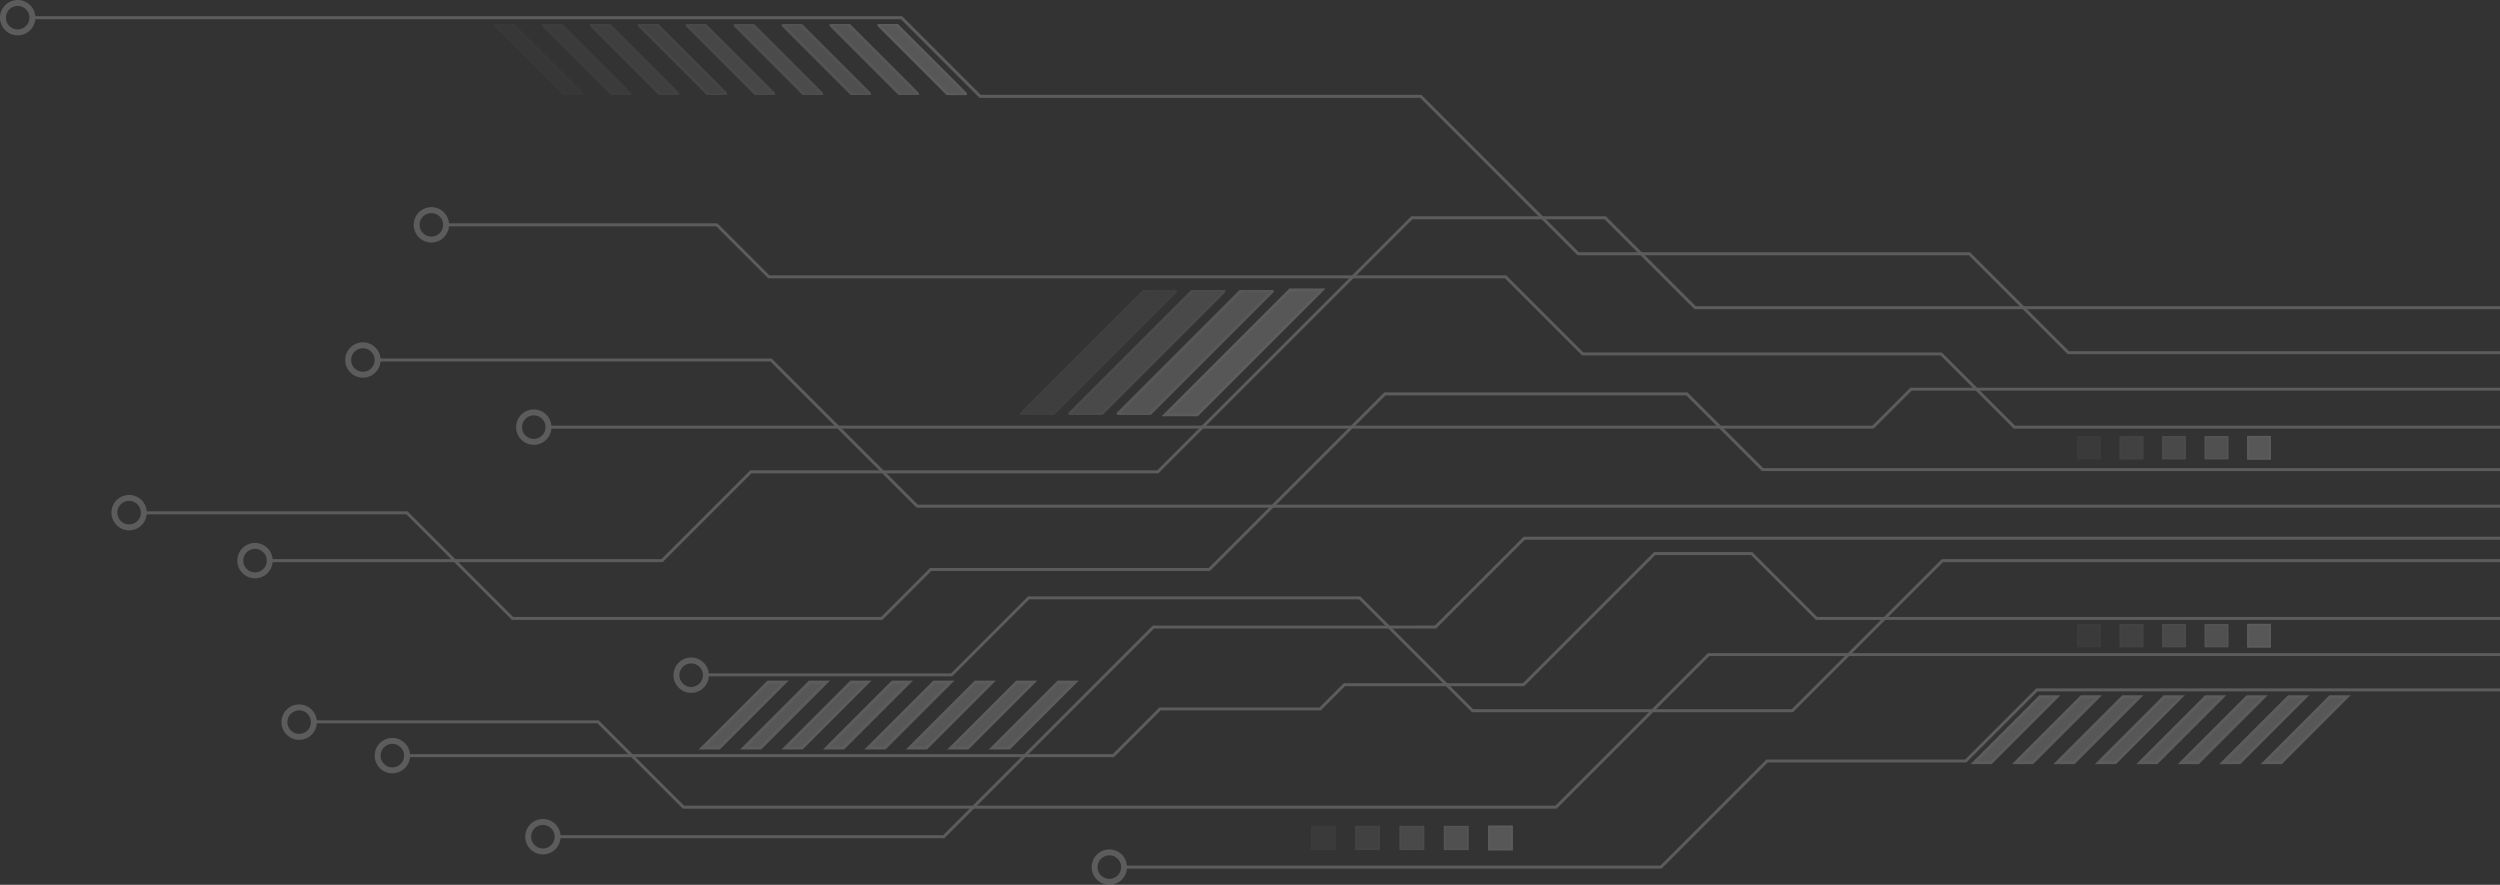 <svg xmlns="http://www.w3.org/2000/svg" xmlns:xlink="http://www.w3.org/1999/xlink" width="842.758" height="298.26" viewBox="0 0 842.758 298.26">
  <rect x="0" y="0" width="842.758" height="298.26" fill="#333333" stroke="none"/>
  <defs>
    <clipPath id="clip-path">
      <rect id="Rectangle_91" data-name="Rectangle 91" width="842.758" height="298.26" fill="none" stroke="#fff" stroke-width="1"/>
    </clipPath>
    <clipPath id="clip-path-3">
      <rect id="Rectangle_37" data-name="Rectangle 37" width="52.914" height="42.078" fill="none" stroke="#fff" stroke-width="1"/>
    </clipPath>
    <clipPath id="clip-path-6">
      <rect id="Rectangle_52" data-name="Rectangle 52" width="79.579" height="7.958" fill="none" stroke="#fff" stroke-width="1"/>
    </clipPath>
    <clipPath id="clip-path-7">
      <rect id="Rectangle_41" data-name="Rectangle 41" width="7.958" height="7.958" fill="none" stroke="#fff" stroke-width="1"/>
    </clipPath>
    <clipPath id="clip-path-11">
      <rect id="Rectangle_49" data-name="Rectangle 49" width="7.957" height="7.958" fill="none" stroke="#fff" stroke-width="1"/>
    </clipPath>
    <clipPath id="clip-path-20">
      <rect id="Rectangle_78" data-name="Rectangle 78" width="82.927" height="8.293" fill="none" stroke="#fff" stroke-width="1"/>
    </clipPath>
    <clipPath id="clip-path-21">
      <rect id="Rectangle_67" data-name="Rectangle 67" width="8.292" height="8.293" fill="none" stroke="#fff" stroke-width="1"/>
    </clipPath>
    <clipPath id="clip-path-23">
      <rect id="Rectangle_71" data-name="Rectangle 71" width="8.293" height="8.293" fill="none" stroke="#fff" stroke-width="1"/>
    </clipPath>
    <clipPath id="clip-path-27">
      <rect id="Rectangle_89" data-name="Rectangle 89" width="175.568" height="23.94" fill="none" stroke="#fff" stroke-width="1"/>
    </clipPath>
    <clipPath id="clip-path-28">
      <rect id="Rectangle_79" data-name="Rectangle 79" width="30.106" height="23.94" fill="none" stroke="#fff" stroke-width="1"/>
    </clipPath>
    <clipPath id="clip-path-29">
      <rect id="Rectangle_80" data-name="Rectangle 80" width="30.105" height="23.94" fill="none" stroke="#fff" stroke-width="1"/>
    </clipPath>
  </defs>
  <g id="masthead-graphic-right" opacity="0.2">
    <g id="Group_203" data-name="Group 203" transform="translate(0)" clip-path="url(#clip-path)">
      <g id="Group_202" data-name="Group 202">
        <g id="Group_201" data-name="Group 201" clip-path="url(#clip-path)">
          <path id="Path_89" data-name="Path 89" d="M842.758,103.729H571.431L541.115,73.413H475.936l-85.642,85.642H253.115l-29.937,29.937H90.925" transform="translate(0 0)" fill="none" stroke="#fff" stroke-miterlimit="10" stroke-width="1"/>
          <path id="Path_90" data-name="Path 90" d="M842.758,118.887H697.242L663.895,85.54H532.021L478.967,32.487H330.42L303.894,5.961H10.588" transform="translate(0 0)" fill="none" stroke="#fff" stroke-miterlimit="10" stroke-width="1"/>
          <path id="Path_91" data-name="Path 91" d="M842.758,131.2H644.189L631.4,143.992H184.9" transform="translate(0 0)" fill="none" stroke="#fff" stroke-miterlimit="10" stroke-width="1"/>
          <path id="Path_92" data-name="Path 92" d="M842.758,143.992H679.052l-24.679-24.679H533.536L507.554,93.332H259.178L241.64,75.793h-91.6" transform="translate(0 0)" fill="none" stroke="#fff" stroke-miterlimit="10" stroke-width="1"/>
          <path id="Path_93" data-name="Path 93" d="M842.758,158.3H594.167L568.661,132.79H466.841l-59.175,59.175h-93.92l-16.513,16.514H172.778l-35.6-35.6h-88.7" transform="translate(0 0)" fill="none" stroke="#fff" stroke-miterlimit="10" stroke-width="1"/>
          <path id="Path_94" data-name="Path 94" d="M842.758,170.634H309.2l-49.274-49.273H127.3" transform="translate(0 0)" fill="none" stroke="#fff" stroke-miterlimit="10" stroke-width="1"/>
          <path id="Path_95" data-name="Path 95" d="M842.758,188.992H654.8l-50.589,50.59H496.4l-38.037-38.037H346.754L320.8,227.5H237.957" transform="translate(0 0)" fill="none" stroke="#fff" stroke-miterlimit="10" stroke-width="1"/>
          <path id="Path_96" data-name="Path 96" d="M842.758,208.478h-230.4l-21.869-21.869h-32.7l-44.2,44.2H453.2l-8.175,8.174H391.052l-15.74,15.74H136.4" transform="translate(0 0)" fill="none" stroke="#fff" stroke-miterlimit="10" stroke-width="1"/>
          <path id="Path_97" data-name="Path 97" d="M842.758,220.668H575.978l-51.426,51.425H230.378L201.606,243.32H106.083" transform="translate(0 0)" fill="none" stroke="#fff" stroke-miterlimit="10" stroke-width="1"/>
          <path id="Path_98" data-name="Path 98" d="M842.757,232.571H686.631l-23.962,23.962H595.683L559.917,292.3H378.925" transform="translate(0 0)" fill="none" stroke="#fff" stroke-miterlimit="10" stroke-width="1"/>
          <path id="Path_99" data-name="Path 99" d="M842.758,181.445H513.831l-29.937,29.937H388.82l-70.674,70.674H187.978" transform="translate(0 0)" fill="none" stroke="#fff" stroke-miterlimit="10" stroke-width="1"/>
          <path id="Path_100" data-name="Path 100" d="M10.921,5.961A4.961,4.961,0,1,1,5.96,1,4.961,4.961,0,0,1,10.921,5.961Z" transform="translate(0 0)" fill="none" stroke="#fff" stroke-miterlimit="10" stroke-width="2"/>
          <path id="Path_101" data-name="Path 101" d="M150.378,75.794a4.961,4.961,0,1,1-4.961-4.961A4.96,4.96,0,0,1,150.378,75.794Z" transform="translate(0 0)" fill="none" stroke="#fff" stroke-miterlimit="10" stroke-width="2"/>
          <path id="Path_102" data-name="Path 102" d="M127.3,121.361a4.961,4.961,0,1,1-4.961-4.961A4.961,4.961,0,0,1,127.3,121.361Z" transform="translate(0 0)" fill="none" stroke="#fff" stroke-miterlimit="10" stroke-width="2"/>
          <path id="Path_103" data-name="Path 103" d="M184.9,143.992a4.961,4.961,0,1,1-4.961-4.961A4.961,4.961,0,0,1,184.9,143.992Z" transform="translate(0 0)" fill="none" stroke="#fff" stroke-miterlimit="10" stroke-width="2"/>
          <path id="Path_104" data-name="Path 104" d="M48.483,172.813a4.961,4.961,0,1,1-4.961-4.961A4.961,4.961,0,0,1,48.483,172.813Z" transform="translate(0 0)" fill="none" stroke="#fff" stroke-miterlimit="10" stroke-width="2"/>
          <path id="Path_105" data-name="Path 105" d="M90.925,188.992a4.961,4.961,0,1,1-4.961-4.961A4.961,4.961,0,0,1,90.925,188.992Z" transform="translate(0 0)" fill="none" stroke="#fff" stroke-miterlimit="10" stroke-width="2"/>
          <path id="Path_106" data-name="Path 106" d="M237.957,227.611A4.961,4.961,0,1,1,233,222.65,4.961,4.961,0,0,1,237.957,227.611Z" transform="translate(0 0)" fill="none" stroke="#fff" stroke-miterlimit="10" stroke-width="2"/>
          <path id="Path_107" data-name="Path 107" d="M105.807,243.431a4.961,4.961,0,1,1-4.961-4.961A4.961,4.961,0,0,1,105.807,243.431Z" transform="translate(0 0)" fill="none" stroke="#fff" stroke-miterlimit="10" stroke-width="2"/>
          <path id="Path_108" data-name="Path 108" d="M137.225,254.726a4.961,4.961,0,1,1-4.961-4.961A4.961,4.961,0,0,1,137.225,254.726Z" transform="translate(0 0)" fill="none" stroke="#fff" stroke-miterlimit="10" stroke-width="2"/>
          <path id="Path_109" data-name="Path 109" d="M187.977,282.055a4.961,4.961,0,1,1-4.961-4.961A4.96,4.96,0,0,1,187.977,282.055Z" transform="translate(0 0)" fill="none" stroke="#fff" stroke-miterlimit="10" stroke-width="2"/>
          <path id="Path_110" data-name="Path 110" d="M378.925,292.3a4.961,4.961,0,1,1-4.961-4.961A4.961,4.961,0,0,1,378.925,292.3Z" transform="translate(0 0)" fill="none" stroke="#fff" stroke-miterlimit="10" stroke-width="2"/>
          <path id="Path_111" data-name="Path 111" d="M392.763,139.832l42.078-42.078h10.836L403.6,139.832Z" transform="translate(0 0)" fill="#e6e6e6" stroke="#fff" stroke-width="1"/>
          <g id="Group_98" data-name="Group 98" transform="translate(376.468 97.754)" opacity="0.9">
            <g id="Group_97" data-name="Group 97" transform="translate(0)">
              <g id="Group_96" data-name="Group 96" clip-path="url(#clip-path-3)">
                <path id="Path_112" data-name="Path 112" d="M376.468,139.832l42.078-42.078h10.836L387.3,139.832Z" transform="translate(-376.468 -97.754)" fill="#e6e6e6" stroke="#fff" stroke-width="1"/>
              </g>
            </g>
          </g>
          <g id="Group_101" data-name="Group 101" transform="translate(360.173 97.754)" opacity="0.6">
            <g id="Group_100" data-name="Group 100" transform="translate(0)">
              <g id="Group_99" data-name="Group 99" clip-path="url(#clip-path-3)">
                <path id="Path_113" data-name="Path 113" d="M360.173,139.832l42.078-42.078h10.836l-42.078,42.078Z" transform="translate(-360.173 -97.754)" fill="#e6e6e6" stroke="#fff" stroke-width="1"/>
              </g>
            </g>
          </g>
          <g id="Group_104" data-name="Group 104" transform="translate(343.878 97.754)" opacity="0.3">
            <g id="Group_103" data-name="Group 103" transform="translate(0)">
              <g id="Group_102" data-name="Group 102" clip-path="url(#clip-path-3)">
                <path id="Path_114" data-name="Path 114" d="M343.879,139.832l42.078-42.078h10.836l-42.078,42.078Z" transform="translate(-343.878 -97.754)" fill="#e6e6e6" stroke="#fff" stroke-width="1"/>
              </g>
            </g>
          </g>
          <g id="Group_125" data-name="Group 125" transform="translate(685.915 146.96)">
            <g id="Group_124" data-name="Group 124" transform="translate(0)">
              <g id="Group_123" data-name="Group 123" clip-path="url(#clip-path-6)">
                <g id="Group_107" data-name="Group 107" transform="translate(71.621)">
                  <g id="Group_106" data-name="Group 106" transform="translate(0)">
                    <g id="Group_105" data-name="Group 105" clip-path="url(#clip-path-7)">
                      <rect id="Rectangle_40" data-name="Rectangle 40" width="7.958" height="7.958" fill="#e6e6e6" stroke="#fff" stroke-width="1"/>
                    </g>
                  </g>
                </g>
                <g id="Group_110" data-name="Group 110" transform="translate(57.297)" opacity="0.8">
                  <g id="Group_109" data-name="Group 109" transform="translate(0)">
                    <g id="Group_108" data-name="Group 108" clip-path="url(#clip-path-7)">
                      <rect id="Rectangle_42" data-name="Rectangle 42" width="7.958" height="7.958" fill="#e6e6e6" stroke="#fff" stroke-width="1"/>
                    </g>
                  </g>
                </g>
                <g id="Group_113" data-name="Group 113" transform="translate(42.973)" opacity="0.6">
                  <g id="Group_112" data-name="Group 112" transform="translate(0)">
                    <g id="Group_111" data-name="Group 111" clip-path="url(#clip-path-7)">
                      <rect id="Rectangle_44" data-name="Rectangle 44" width="7.958" height="7.958" transform="translate(0)" fill="#e6e6e6" stroke="#fff" stroke-width="1"/>
                    </g>
                  </g>
                </g>
                <g id="Group_116" data-name="Group 116" transform="translate(28.649)" opacity="0.4">
                  <g id="Group_115" data-name="Group 115" transform="translate(0)">
                    <g id="Group_114" data-name="Group 114" clip-path="url(#clip-path-7)">
                      <rect id="Rectangle_46" data-name="Rectangle 46" width="7.958" height="7.958" fill="#e6e6e6" stroke="#fff" stroke-width="1"/>
                    </g>
                  </g>
                </g>
                <g id="Group_119" data-name="Group 119" transform="translate(14.325)" opacity="0.2">
                  <g id="Group_118" data-name="Group 118" transform="translate(0)">
                    <g id="Group_117" data-name="Group 117" clip-path="url(#clip-path-11)">
                      <rect id="Rectangle_48" data-name="Rectangle 48" width="7.958" height="7.958" transform="translate(0)" fill="#e6e6e6" stroke="#fff" stroke-width="1"/>
                    </g>
                  </g>
                </g>
                <g id="Group_122" data-name="Group 122" transform="translate(0)" opacity="0">
                  <g id="Group_121" data-name="Group 121" transform="translate(0)">
                    <g id="Group_120" data-name="Group 120" clip-path="url(#clip-path-7)">
                      <rect id="Rectangle_50" data-name="Rectangle 50" width="7.958" height="7.958" fill="#e6e6e6" stroke="#fff" stroke-width="1"/>
                    </g>
                  </g>
                </g>
              </g>
            </g>
          </g>
          <g id="Group_146" data-name="Group 146" transform="translate(685.915 210.308)">
            <g id="Group_145" data-name="Group 145" transform="translate(0)">
              <g id="Group_144" data-name="Group 144" clip-path="url(#clip-path-6)">
                <g id="Group_128" data-name="Group 128" transform="translate(71.621)">
                  <g id="Group_127" data-name="Group 127" transform="translate(0)">
                    <g id="Group_126" data-name="Group 126" clip-path="url(#clip-path-7)">
                      <rect id="Rectangle_53" data-name="Rectangle 53" width="7.958" height="7.958" fill="#e6e6e6" stroke="#fff" stroke-width="1"/>
                    </g>
                  </g>
                </g>
                <g id="Group_131" data-name="Group 131" transform="translate(57.297)" opacity="0.8">
                  <g id="Group_130" data-name="Group 130" transform="translate(0)">
                    <g id="Group_129" data-name="Group 129" clip-path="url(#clip-path-7)">
                      <rect id="Rectangle_55" data-name="Rectangle 55" width="7.958" height="7.958" fill="#e6e6e6" stroke="#fff" stroke-width="1"/>
                    </g>
                  </g>
                </g>
                <g id="Group_134" data-name="Group 134" transform="translate(42.973)" opacity="0.6">
                  <g id="Group_133" data-name="Group 133" transform="translate(0)">
                    <g id="Group_132" data-name="Group 132" clip-path="url(#clip-path-7)">
                      <rect id="Rectangle_57" data-name="Rectangle 57" width="7.958" height="7.958" transform="translate(0)" fill="#e6e6e6" stroke="#fff" stroke-width="1"/>
                    </g>
                  </g>
                </g>
                <g id="Group_137" data-name="Group 137" transform="translate(28.649)" opacity="0.4">
                  <g id="Group_136" data-name="Group 136" transform="translate(0)">
                    <g id="Group_135" data-name="Group 135" clip-path="url(#clip-path-7)">
                      <rect id="Rectangle_59" data-name="Rectangle 59" width="7.958" height="7.958" fill="#e6e6e6" stroke="#fff" stroke-width="1"/>
                    </g>
                  </g>
                </g>
                <g id="Group_140" data-name="Group 140" transform="translate(14.325)" opacity="0.2">
                  <g id="Group_139" data-name="Group 139" transform="translate(0)">
                    <g id="Group_138" data-name="Group 138" clip-path="url(#clip-path-11)">
                      <rect id="Rectangle_61" data-name="Rectangle 61" width="7.958" height="7.958" transform="translate(0)" fill="#e6e6e6" stroke="#fff" stroke-width="1"/>
                    </g>
                  </g>
                </g>
                <g id="Group_143" data-name="Group 143" transform="translate(0)" opacity="0">
                  <g id="Group_142" data-name="Group 142" transform="translate(0)">
                    <g id="Group_141" data-name="Group 141" clip-path="url(#clip-path-7)">
                      <rect id="Rectangle_63" data-name="Rectangle 63" width="7.958" height="7.958" fill="#e6e6e6" stroke="#fff" stroke-width="1"/>
                    </g>
                  </g>
                </g>
              </g>
            </g>
          </g>
          <g id="Group_167" data-name="Group 167" transform="translate(427.028 278.328)">
            <g id="Group_166" data-name="Group 166">
              <g id="Group_165" data-name="Group 165" clip-path="url(#clip-path-20)">
                <g id="Group_149" data-name="Group 149" transform="translate(74.635)">
                  <g id="Group_148" data-name="Group 148" transform="translate(0)">
                    <g id="Group_147" data-name="Group 147" clip-path="url(#clip-path-21)">
                      <rect id="Rectangle_66" data-name="Rectangle 66" width="8.293" height="8.293" transform="translate(0)" fill="#e6e6e6" stroke="#fff" stroke-width="1"/>
                    </g>
                  </g>
                </g>
                <g id="Group_152" data-name="Group 152" transform="translate(59.708)" opacity="0.8">
                  <g id="Group_151" data-name="Group 151" transform="translate(0)">
                    <g id="Group_150" data-name="Group 150" clip-path="url(#clip-path-21)">
                      <rect id="Rectangle_68" data-name="Rectangle 68" width="8.293" height="8.293" transform="translate(0)" fill="#e6e6e6" stroke="#fff" stroke-width="1"/>
                    </g>
                  </g>
                </g>
                <g id="Group_155" data-name="Group 155" transform="translate(44.781)" opacity="0.6">
                  <g id="Group_154" data-name="Group 154" transform="translate(0)">
                    <g id="Group_153" data-name="Group 153" clip-path="url(#clip-path-23)">
                      <rect id="Rectangle_70" data-name="Rectangle 70" width="8.293" height="8.293" fill="#e6e6e6" stroke="#fff" stroke-width="1"/>
                    </g>
                  </g>
                </g>
                <g id="Group_158" data-name="Group 158" transform="translate(29.854)" opacity="0.4">
                  <g id="Group_157" data-name="Group 157" transform="translate(0)">
                    <g id="Group_156" data-name="Group 156" clip-path="url(#clip-path-23)">
                      <rect id="Rectangle_72" data-name="Rectangle 72" width="8.293" height="8.293" fill="#e6e6e6" stroke="#fff" stroke-width="1"/>
                    </g>
                  </g>
                </g>
                <g id="Group_161" data-name="Group 161" transform="translate(14.927)" opacity="0.2">
                  <g id="Group_160" data-name="Group 160" transform="translate(0)">
                    <g id="Group_159" data-name="Group 159" clip-path="url(#clip-path-23)">
                      <rect id="Rectangle_74" data-name="Rectangle 74" width="8.293" height="8.293" fill="#e6e6e6" stroke="#fff" stroke-width="1"/>
                    </g>
                  </g>
                </g>
                <g id="Group_164" data-name="Group 164" transform="translate(0)" opacity="0">
                  <g id="Group_163" data-name="Group 163" transform="translate(0)">
                    <g id="Group_162" data-name="Group 162" clip-path="url(#clip-path-23)">
                      <rect id="Rectangle_76" data-name="Rectangle 76" width="8.293" height="8.293" fill="#e6e6e6" stroke="#fff" stroke-width="1"/>
                    </g>
                  </g>
                </g>
              </g>
            </g>
          </g>
          <path id="Path_115" data-name="Path 115" d="M665.451,257.1l22.222-22.223H693.4L671.174,257.1Z" transform="translate(0.001 0)" fill="#e6e6e6" stroke="#fff" stroke-width="1"/>
          <path id="Path_116" data-name="Path 116" d="M679.424,257.1l22.222-22.223h5.723L685.147,257.1Z" transform="translate(0.001 0)" fill="#e6e6e6" stroke="#fff" stroke-width="1"/>
          <path id="Path_117" data-name="Path 117" d="M693.4,257.1l22.222-22.223h5.723L699.119,257.1Z" transform="translate(0.001 0)" fill="#e6e6e6" stroke="#fff" stroke-width="1"/>
          <path id="Path_118" data-name="Path 118" d="M707.369,257.1l22.222-22.223h5.723L713.092,257.1Z" transform="translate(0.001 0)" fill="#e6e6e6" stroke="#fff" stroke-width="1"/>
          <path id="Path_119" data-name="Path 119" d="M721.341,257.1l22.223-22.223h5.722L727.064,257.1Z" transform="translate(0.001 0)" fill="#e6e6e6" stroke="#fff" stroke-width="1"/>
          <path id="Path_120" data-name="Path 120" d="M735.314,257.1l22.222-22.223h5.723L741.037,257.1Z" transform="translate(0.001 0)" fill="#e6e6e6" stroke="#fff" stroke-width="1"/>
          <path id="Path_121" data-name="Path 121" d="M749.286,257.1l22.222-22.223h5.723L755.01,257.1Z" transform="translate(0.001 0)" fill="#e6e6e6" stroke="#fff" stroke-width="1"/>
          <path id="Path_122" data-name="Path 122" d="M763.259,257.1l22.222-22.223H791.2L768.982,257.1Z" transform="translate(0.001 0)" fill="#e6e6e6" stroke="#fff" stroke-width="1"/>
          <path id="Path_123" data-name="Path 123" d="M362.466,229.925l-22.222,22.222h-5.723l22.222-22.222Z" transform="translate(0 0)" fill="#e6e6e6" stroke="#fff" stroke-width="1"/>
          <path id="Path_124" data-name="Path 124" d="M348.493,229.925l-22.222,22.222h-5.723l22.222-22.222Z" transform="translate(0 0)" fill="#e6e6e6" stroke="#fff" stroke-width="1"/>
          <path id="Path_125" data-name="Path 125" d="M334.52,229.925,312.3,252.147h-5.722L328.8,229.925Z" transform="translate(0 0)" fill="#e6e6e6" stroke="#fff" stroke-width="1"/>
          <path id="Path_126" data-name="Path 126" d="M320.548,229.925l-22.222,22.222H292.6l22.222-22.222Z" transform="translate(0 0)" fill="#e6e6e6" stroke="#fff" stroke-width="1"/>
          <path id="Path_127" data-name="Path 127" d="M306.575,229.925l-22.223,22.222H278.63l22.222-22.222Z" transform="translate(0 0)" fill="#e6e6e6" stroke="#fff" stroke-width="1"/>
          <path id="Path_128" data-name="Path 128" d="M292.6,229.925l-22.222,22.222h-5.723l22.222-22.222Z" transform="translate(0 0)" fill="#e6e6e6" stroke="#fff" stroke-width="1"/>
          <path id="Path_129" data-name="Path 129" d="M278.63,229.925l-22.223,22.222h-5.722l22.222-22.222Z" transform="translate(0 0)" fill="#e6e6e6" stroke="#fff" stroke-width="1"/>
          <path id="Path_130" data-name="Path 130" d="M264.658,229.925l-22.222,22.222h-5.723l22.222-22.222Z" transform="translate(0 0)" fill="#e6e6e6" stroke="#fff" stroke-width="1"/>
          <g id="Group_200" data-name="Group 200" transform="translate(150.378 8.097)">
            <g id="Group_199" data-name="Group 199" transform="translate(0)">
              <g id="Group_198" data-name="Group 198" clip-path="url(#clip-path-27)">
                <g id="Group_170" data-name="Group 170" transform="translate(145.462)">
                  <g id="Group_169" data-name="Group 169" transform="translate(0)">
                    <g id="Group_168" data-name="Group 168" clip-path="url(#clip-path-28)">
                      <path id="Path_131" data-name="Path 131" d="M325.946,32.037,302,8.1H295.84l23.941,23.941Z" transform="translate(-295.84 -8.097)" fill="#e6e6e6" stroke="#fff" stroke-width="1"/>
                    </g>
                  </g>
                </g>
                <g id="Group_173" data-name="Group 173" transform="translate(129.3)" opacity="0.889">
                  <g id="Group_172" data-name="Group 172" transform="translate(0)">
                    <g id="Group_171" data-name="Group 171" clip-path="url(#clip-path-29)">
                      <path id="Path_132" data-name="Path 132" d="M309.783,32.037,285.842,8.1h-6.165l23.941,23.941Z" transform="translate(-279.678 -8.097)" fill="#e6e6e6" stroke="#fff" stroke-width="1"/>
                    </g>
                  </g>
                </g>
                <g id="Group_176" data-name="Group 176" transform="translate(113.137)" opacity="0.778">
                  <g id="Group_175" data-name="Group 175" transform="translate(0)">
                    <g id="Group_174" data-name="Group 174" clip-path="url(#clip-path-28)">
                      <path id="Path_133" data-name="Path 133" d="M293.621,32.037,269.68,8.1h-6.165l23.941,23.941Z" transform="translate(-263.515 -8.097)" fill="#e6e6e6" stroke="#fff" stroke-width="1"/>
                    </g>
                  </g>
                </g>
                <g id="Group_179" data-name="Group 179" transform="translate(96.975)" opacity="0.667">
                  <g id="Group_178" data-name="Group 178" transform="translate(0)">
                    <g id="Group_177" data-name="Group 177" clip-path="url(#clip-path-28)">
                      <path id="Path_134" data-name="Path 134" d="M277.459,32.037,253.518,8.1h-6.165l23.941,23.941Z" transform="translate(-247.353 -8.097)" fill="#e6e6e6" stroke="#fff" stroke-width="1"/>
                    </g>
                  </g>
                </g>
                <g id="Group_182" data-name="Group 182" transform="translate(80.812)" opacity="0.556">
                  <g id="Group_181" data-name="Group 181" transform="translate(0)">
                    <g id="Group_180" data-name="Group 180" clip-path="url(#clip-path-28)">
                      <path id="Path_135" data-name="Path 135" d="M261.3,32.037,237.355,8.1H231.19l23.941,23.941Z" transform="translate(-231.19 -8.097)" fill="#e6e6e6" stroke="#fff" stroke-width="1"/>
                    </g>
                  </g>
                </g>
                <g id="Group_185" data-name="Group 185" transform="translate(64.65)" opacity="0.444">
                  <g id="Group_184" data-name="Group 184" transform="translate(0)">
                    <g id="Group_183" data-name="Group 183" clip-path="url(#clip-path-28)">
                      <path id="Path_136" data-name="Path 136" d="M245.134,32.037,221.193,8.1h-6.165l23.941,23.941Z" transform="translate(-215.028 -8.097)" fill="#e6e6e6" stroke="#fff" stroke-width="1"/>
                    </g>
                  </g>
                </g>
                <g id="Group_188" data-name="Group 188" transform="translate(48.488)" opacity="0.333">
                  <g id="Group_187" data-name="Group 187" transform="translate(0)">
                    <g id="Group_186" data-name="Group 186" clip-path="url(#clip-path-28)">
                      <path id="Path_137" data-name="Path 137" d="M228.972,32.037,205.031,8.1h-6.165l23.941,23.941Z" transform="translate(-198.866 -8.097)" fill="#e6e6e6" stroke="#fff" stroke-width="1"/>
                    </g>
                  </g>
                </g>
                <g id="Group_191" data-name="Group 191" transform="translate(32.325)" opacity="0.222">
                  <g id="Group_190" data-name="Group 190" transform="translate(0)">
                    <g id="Group_189" data-name="Group 189" clip-path="url(#clip-path-28)">
                      <path id="Path_138" data-name="Path 138" d="M212.809,32.037,188.868,8.1H182.7l23.941,23.941Z" transform="translate(-182.703 -8.097)" fill="#e6e6e6" stroke="#fff" stroke-width="1"/>
                    </g>
                  </g>
                </g>
                <g id="Group_194" data-name="Group 194" transform="translate(16.163)" opacity="0.111">
                  <g id="Group_193" data-name="Group 193" transform="translate(0)">
                    <g id="Group_192" data-name="Group 192" clip-path="url(#clip-path-28)">
                      <path id="Path_139" data-name="Path 139" d="M196.647,32.037,172.706,8.1h-6.165l23.941,23.941Z" transform="translate(-166.541 -8.097)" fill="#e6e6e6" stroke="#fff" stroke-width="1"/>
                    </g>
                  </g>
                </g>
                <g id="Group_197" data-name="Group 197" transform="translate(0)" opacity="0">
                  <g id="Group_196" data-name="Group 196">
                    <g id="Group_195" data-name="Group 195" clip-path="url(#clip-path-28)">
                      <path id="Path_140" data-name="Path 140" d="M180.484,32.037,156.543,8.1h-6.165l23.941,23.941Z" transform="translate(-150.378 -8.097)" fill="#e6e6e6" stroke="#fff" stroke-width="1"/>
                    </g>
                  </g>
                </g>
              </g>
            </g>
          </g>
        </g>
      </g>
    </g>
  </g>
</svg>
